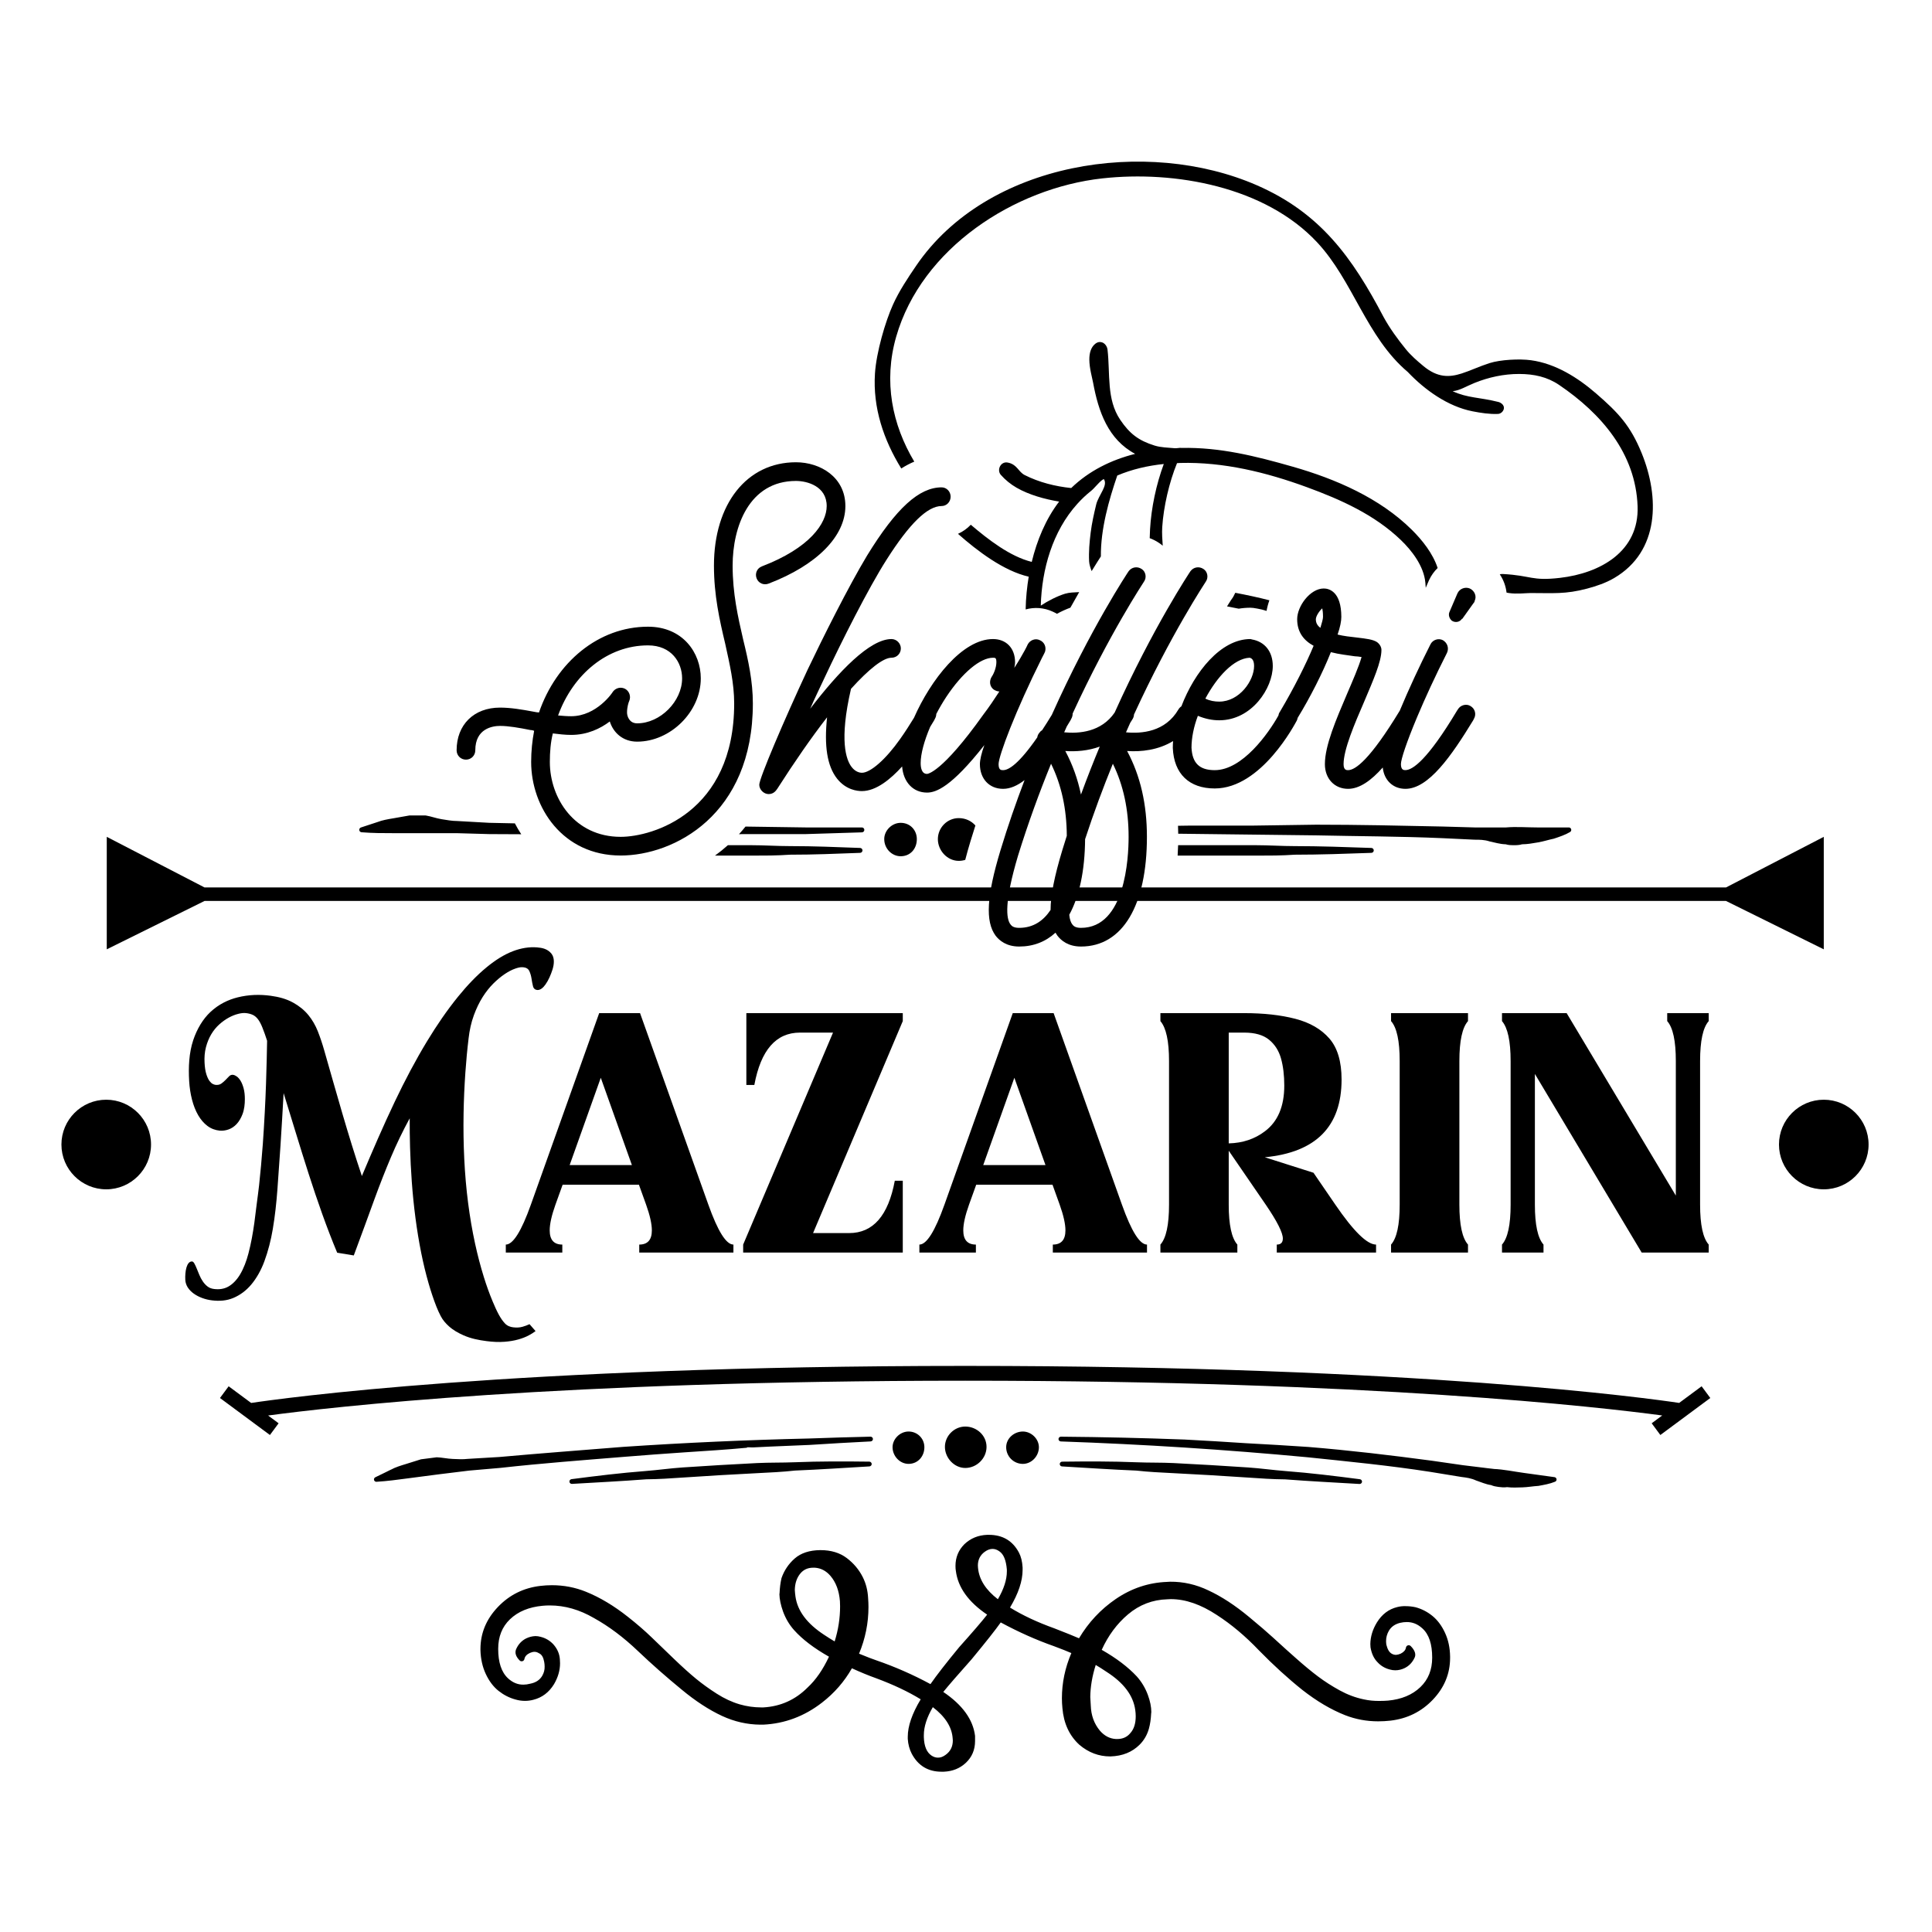 <?xml version="1.0" encoding="UTF-8" standalone="no"?><!DOCTYPE svg PUBLIC "-//W3C//DTD SVG 1.1//EN" "http://www.w3.org/Graphics/SVG/1.1/DTD/svg11.dtd"><svg width="100%" height="100%" viewBox="0 0 1182 1182" version="1.1" xmlns="http://www.w3.org/2000/svg" xmlns:xlink="http://www.w3.org/1999/xlink" xml:space="preserve" xmlns:serif="http://www.serif.com/" style="fill-rule:evenodd;clip-rule:evenodd;stroke-linejoin:round;stroke-miterlimit:2;"><rect id="Just-lines" serif:id="Just lines" x="0" y="0" width="1181.1" height="1181.1" style="fill:none;"/><g><g><path d="M153.655,858.328c16.868,-2.542 159.209,-22.668 436.896,-22.668c276.979,0 419.301,20.024 436.765,22.648l13.739,-10.178l5.31,7.168l-30.559,22.638l-5.31,-7.168l6.445,-4.775c-38.116,-5.127 -177.873,-21.272 -426.39,-21.272c-248.809,0 -388.602,16.183 -426.524,21.29l6.421,4.757l-5.31,7.168l-30.559,-22.638l5.31,-7.168l13.766,10.198Z"/><path d="M125.138,551.203l-59.82,29.592l-0,-68.819l59.82,30.969l930.826,-0l59.821,-30.969l-0,68.819l-59.821,-29.592l-930.826,0Z"/><path d="M501.828,948.373c-0.853,0.01 -0.544,0.002 -0,0Zm-0,0c0.057,-0 0.117,-0 0.178,-0c0.015,-0 0.03,-0 0.044,0c6.457,0 11.798,1.648 16.042,4.876c4.179,3.18 7.409,7.022 9.696,11.523c2.001,3.931 3.118,8.324 3.335,13.171c0.139,1.735 0.208,3.469 0.208,5.204c-0,9.834 -1.919,19.36 -5.759,28.575c5.159,2.106 8.683,3.466 10.573,4.076c0.011,0.003 0.022,0.007 0.033,0.011c11.404,3.932 22.43,8.775 33.08,14.53c3.694,-5.336 9.537,-12.853 17.53,-22.546c0.015,-0.018 0.03,-0.035 0.046,-0.053c8.199,-9.156 13.903,-15.788 17.11,-19.899c-11.585,-7.816 -17.915,-16.793 -19.152,-26.794c-0.146,-0.755 -0.226,-1.764 -0.226,-3.027c-0,-5.222 1.83,-9.66 5.486,-13.316c0.012,-0.012 0.025,-0.024 0.037,-0.036c3.761,-3.539 8.364,-5.431 13.821,-5.652c0.023,-0.001 0.046,-0.002 0.069,-0.002l1.017,0c8.427,0 14.555,3.635 18.399,10.879c1.251,2.354 2.011,5.364 2.232,9.042c0.002,0.034 0.003,0.068 0.003,0.103l-0,1.424c-0,6.73 -2.539,14.423 -7.707,23.048c7.787,4.79 16.794,9.012 27.018,12.672c0.015,0.006 0.029,0.011 0.044,0.017c7.212,2.804 12.264,4.843 15.157,6.112c5.792,-9.723 13.265,-17.718 22.418,-23.986c9.635,-6.597 20.144,-10.102 31.524,-10.521c0.021,-0.001 0.042,-0.002 0.063,-0.002c0.536,0 1.041,-0.029 1.517,-0.088c0.066,-0.008 0.132,-0.013 0.198,-0.013c8.125,-0.07 15.97,1.712 23.535,5.353c7.981,3.717 16.241,9.113 24.773,16.199c6.334,5.245 11.171,9.401 14.509,12.467c6.361,5.819 11.132,10.117 14.312,12.891c0.004,0.004 0.008,0.007 0.012,0.011c4.844,4.305 9.301,7.989 13.371,11.05c4.04,3.039 8.464,5.876 13.273,8.514c4.73,2.595 9.591,4.42 14.584,5.471c0.005,0.001 0.01,0.002 0.015,0.004c3.258,0.716 6.549,1.042 9.873,0.977c0.011,-0 0.022,-0 0.033,-0c1.713,-0 3.393,-0.066 5.05,-0.198c8.237,-0.776 14.848,-3.513 19.805,-8.276c4.82,-4.63 7.205,-10.634 7.205,-17.991c0,-8.275 -1.934,-14.285 -6.04,-17.948c-0.005,-0.005 -0.01,-0.01 -0.015,-0.014c-2.839,-2.598 -6.034,-3.884 -9.598,-3.824c-0.01,0 -0.019,0 -0.029,0c-1.232,0 -2.526,0.156 -3.882,0.464c-3.155,0.761 -5.482,2.373 -6.944,4.887c-1.133,1.968 -1.703,4.055 -1.703,6.262c0,0.709 0.059,1.447 0.175,2.219c0.672,2.76 1.704,4.65 3.314,5.538c0.004,0.003 0.008,0.005 0.012,0.007c0.807,0.454 1.663,0.687 2.578,0.695c0.931,-0.063 1.887,-0.318 2.881,-0.757c1.829,-0.925 2.945,-2.117 3.2,-3.702c0.103,-0.635 0.552,-1.159 1.164,-1.357c0.612,-0.198 1.284,-0.036 1.739,0.419c2.64,2.64 3.243,5.011 2.515,6.831c-0.009,0.023 -0.018,0.045 -0.028,0.067c-1.402,3.115 -3.52,5.32 -6.316,6.641c-1.796,0.859 -3.67,1.286 -5.622,1.286c-1.097,0 -2.195,-0.154 -3.284,-0.463c-3.031,-0.761 -5.571,-2.279 -7.61,-4.533c-2.109,-2.118 -3.542,-5.083 -4.221,-8.931c-0.006,-0.036 -0.011,-0.072 -0.015,-0.108c-0.075,-0.674 -0.113,-1.347 -0.113,-2.021c0,-0.009 0,-0.018 0.001,-0.027c0.072,-4.499 1.402,-8.893 4.014,-13.174l0.005,-0.008c3.104,-5.026 7.26,-8.148 12.433,-9.407c1.708,-0.444 3.452,-0.631 5.211,-0.561c1.944,0.001 3.925,0.217 5.941,0.649c0.029,0.006 0.058,0.013 0.087,0.021c3.758,1.011 7.192,2.78 10.299,5.31c3.102,2.524 5.676,5.959 7.696,10.323c1.995,4.311 3.037,9.137 3.108,14.481c0.001,0.007 0.001,0.015 0.001,0.023l-0,0.814c-0,9.667 -3.506,18.202 -10.543,25.595c-6.996,7.348 -15.649,11.628 -25.966,12.829l-0.009,0.001c-2.504,0.278 -5.009,0.417 -7.513,0.417c-7.067,0 -13.82,-1.261 -20.257,-3.78l-0.005,-0.002c-8.548,-3.378 -17.237,-8.507 -26.06,-15.4c-0.005,-0.004 -0.011,-0.008 -0.016,-0.012c-8.867,-7.095 -17.736,-15.177 -26.603,-24.25c-0.005,-0.005 -0.01,-0.01 -0.015,-0.015c-8.243,-8.645 -16.819,-15.851 -25.732,-21.614c-0.004,-0.003 -0.008,-0.005 -0.011,-0.008c-9.782,-6.434 -19.158,-9.687 -28.152,-9.687c-0.629,0 -1.29,0.032 -1.982,0.095c-0.035,0.003 -0.07,0.005 -0.106,0.006c-9.095,0.26 -17.135,3.347 -24.119,9.259c-6.736,5.702 -12.083,12.926 -16.052,21.663c8.965,5.1 16.107,10.522 21.438,16.248c0.008,0.009 0.017,0.018 0.025,0.027c2.921,3.278 5.167,7.018 6.735,11.222l0.001,0.004c1.437,3.88 2.141,7.403 2.141,10.564c0,0.349 -0.036,0.699 -0.11,1.041c-0.149,3.334 -0.609,6.393 -1.375,9.179c-0.002,0.007 -0.004,0.013 -0.006,0.02c-1.101,3.818 -2.979,7.045 -5.623,9.689c-4.572,4.572 -10.512,6.997 -17.843,7.214c-0.017,0.001 -0.034,0.001 -0.051,0.001l-0.203,0c-6.916,0 -13.188,-2.365 -18.807,-7.119c-0.017,-0.015 -0.035,-0.03 -0.051,-0.046c-6.068,-5.568 -9.525,-13.013 -10.313,-22.354c-0.209,-2.023 -0.313,-4.046 -0.313,-6.068c-0,-9.398 1.923,-18.61 5.776,-27.634c-2.424,-1.077 -5.973,-2.484 -10.648,-4.223c-10.819,-3.804 -21.669,-8.645 -32.551,-14.525c-3.077,4.37 -9.019,11.888 -17.832,22.55c-0.014,0.017 -0.028,0.033 -0.042,0.049c-8.284,9.297 -14.045,15.938 -17.282,19.925c11.795,7.953 18.213,16.946 19.433,26.842c0.008,0.069 0.013,0.139 0.013,0.209l-0,2.95c-0,5.389 -1.885,9.836 -5.627,13.354c-3.62,3.398 -8.12,5.226 -13.513,5.447c-0.023,0.001 -0.047,0.002 -0.07,0.002l-1.323,-0c-8.207,-0 -14.274,-3.655 -18.193,-10.975c-0.004,-0.009 -0.009,-0.018 -0.013,-0.026c-1.392,-2.711 -2.204,-5.713 -2.424,-9.01c-0.002,-0.038 -0.003,-0.076 -0.003,-0.114l-0,-1.323c-0,-6.405 2.6,-14.033 7.908,-22.845c-7.624,-4.679 -16.701,-8.969 -27.229,-12.879c-4.58,-1.631 -9.533,-3.665 -14.86,-6.101c-4.637,8.151 -10.735,15.153 -18.295,21.004c-10.801,8.362 -22.789,12.852 -35.96,13.479c-0.027,0.001 -0.055,0.002 -0.082,0.002l-1.729,-0c-0.005,-0 -0.01,-0 -0.015,-0c-8.041,-0.07 -15.838,-1.851 -23.389,-5.347l-0.004,-0.001c-7.984,-3.717 -16.213,-9.08 -24.679,-16.101c-9.458,-7.757 -18.373,-15.617 -26.743,-23.579l-0.002,-0.002c-8.77,-8.368 -17.739,-15.1 -26.91,-20.188c-0.011,-0.006 -0.021,-0.011 -0.031,-0.017c-8.808,-5.127 -17.809,-7.702 -27.011,-7.702c-1.44,-0 -2.88,0.065 -4.32,0.196c-8.378,0.774 -15.064,3.508 -20.027,8.278c-4.821,4.631 -7.204,10.669 -7.204,18.092c-0,8.224 1.947,14.27 6.058,18.067c2.832,2.59 5.955,3.881 9.39,3.821c0.01,-0 0.02,-0 0.03,-0c1.287,-0 2.634,-0.188 4.044,-0.555c0.035,-0.009 0.071,-0.018 0.108,-0.025c3.326,-0.642 5.771,-2.212 7.29,-4.779c1.05,-1.812 1.553,-3.709 1.494,-5.695c-0,-0.017 -0,-0.034 -0,-0.051c-0,-0.915 -0.093,-1.861 -0.276,-2.838c-0.001,-0.004 -0.002,-0.008 -0.002,-0.012c-0.484,-2.688 -1.452,-4.492 -3.172,-5.244c-0.076,-0.034 -0.15,-0.073 -0.221,-0.117c-0.801,-0.501 -1.65,-0.757 -2.551,-0.757c-0.865,-0 -1.78,0.231 -2.761,0.665c-1.904,0.879 -3.079,2.085 -3.388,3.736c-0.117,0.625 -0.571,1.133 -1.178,1.321c-0.607,0.188 -1.268,0.024 -1.717,-0.425c-2.48,-2.48 -3.032,-4.824 -2.205,-6.845c0.005,-0.012 0.01,-0.024 0.015,-0.036c1.323,-3.035 3.394,-5.245 6.196,-6.646c0.008,-0.004 0.017,-0.008 0.027,-0.013c1.773,-0.848 3.625,-1.31 5.553,-1.387c0.023,-0.001 0.046,-0.001 0.068,-0.001c1.024,-0 2.088,0.153 3.183,0.463c3.032,0.762 5.61,2.281 7.734,4.557c0.009,0.01 0.018,0.02 0.028,0.031c2.435,2.74 3.754,5.791 3.986,9.128c0.072,0.793 0.108,1.622 0.108,2.487c0,4.291 -1.221,8.55 -3.694,12.769c-0.006,0.011 -0.013,0.022 -0.02,0.033c-3.1,5.019 -7.318,8.178 -12.631,9.508c-1.7,0.443 -3.401,0.664 -5.102,0.664c-1.988,-0 -3.976,-0.292 -5.963,-0.879c-3.672,-1.011 -7.075,-2.755 -10.208,-5.239c-3.141,-2.491 -5.754,-5.928 -7.812,-10.332c-2.027,-4.339 -3.12,-9.21 -3.263,-14.617c-0,-0.015 -0,-0.03 -0,-0.045l-0,-0.61c-0,-9.665 3.538,-18.235 10.645,-25.697c7.064,-7.418 15.752,-11.729 26.066,-12.931c2.373,-0.279 4.711,-0.418 7.014,-0.418c7.278,-0 14.205,1.331 20.783,3.99c8.548,3.447 17.133,8.577 25.75,15.401c5.473,4.31 10.296,8.485 14.47,12.522l13.935,13.426c4.914,4.712 9.29,8.651 13.127,11.815c3.815,3.146 8.083,6.224 12.802,9.236c4.635,2.959 9.317,5.132 14.051,6.513c4.319,1.243 8.704,1.865 13.154,1.865c0,0 1.274,0 1.286,-0.001c10.526,-0.597 19.527,-4.635 27.003,-12.111c0.016,-0.016 0.032,-0.031 0.048,-0.046c5.044,-4.671 9.399,-10.967 13.09,-18.873c-9.221,-5.229 -16.329,-10.659 -21.341,-16.265l-0.002,-0.002c-2.923,-3.279 -5.17,-7.056 -6.738,-11.333c-0.002,-0.004 -0.004,-0.009 -0.005,-0.013c-1.428,-3.999 -2.164,-7.537 -2.236,-10.607c-0.004,-0.198 0.025,-0.395 0.088,-0.582c0.016,-0.048 0.013,-0.106 0.013,-0.17c0,-0.025 0.001,-0.05 0.002,-0.075c0.141,-3.232 0.529,-6.217 1.161,-8.957c0.015,-0.063 0.033,-0.125 0.055,-0.186c1.66,-4.692 4.349,-8.661 8.066,-11.909c3.764,-3.289 8.953,-5.029 15.604,-5.102Zm-15.171,28.335c1.23,8.861 7.102,16.627 17.452,23.419c0.003,0.002 0.007,0.004 0.01,0.007c2.312,1.541 4.486,2.905 6.521,4.091c2.219,-7.051 3.328,-14.213 3.328,-21.485c0,-1.045 -0.032,-2.089 -0.097,-3.133c-0.511,-6.367 -2.421,-11.537 -5.796,-15.486c-2.645,-3.065 -5.819,-4.744 -9.541,-4.998l-1.061,-0c-3.246,-0 -5.862,1.172 -7.834,3.547c-2.195,2.686 -3.301,6.048 -3.371,10.078c0.066,1.225 0.196,2.545 0.389,3.96Zm78.548,86.06l0,0.01c0.186,5.453 1.665,9.262 4.723,11.305c1.254,0.816 2.53,1.243 3.839,1.243c0.019,0 0.039,0 0.059,0.001c1.607,0.056 3.198,-0.57 4.805,-1.789c0.007,-0.005 0.014,-0.01 0.021,-0.016c2.866,-2.105 4.286,-5.006 4.286,-8.69c0,-0.394 -0.028,-0.788 -0.084,-1.182c-0.006,-0.041 -0.011,-0.083 -0.013,-0.124c-0.482,-6.977 -4.581,-13.304 -12.14,-19.087c-3.64,6.239 -5.496,11.943 -5.496,17.138l0,1.191Zm102.131,-19.352c0.191,6.026 2.045,11.17 5.604,15.433c2.769,3.181 6.032,4.893 9.818,5.084l0.77,-0c3.37,-0 6.052,-1.197 8.027,-3.637c0.019,-0.024 0.039,-0.046 0.059,-0.069c2.191,-2.435 3.222,-5.864 3.222,-10.247c-0,-1.212 -0.097,-2.487 -0.288,-3.827l-0.001,-0.008c-1.228,-8.921 -7.129,-16.649 -17.537,-23.307c-0.011,-0.007 -0.022,-0.014 -0.034,-0.022c-2.471,-1.664 -4.675,-3.063 -6.613,-4.194c-2.152,6.82 -3.266,13.365 -3.33,19.639c0.067,1.723 0.166,3.414 0.299,5.072c0.002,0.028 0.004,0.055 0.004,0.083Zm-68.976,-84.13c0.662,7.098 4.754,13.444 12.145,19.125c3.638,-6.231 5.494,-11.901 5.494,-17.034c-0,0 -0,-1.145 -0.001,-1.154c-0.49,-5.581 -1.919,-9.347 -4.628,-11.153c-0.013,-0.009 -0.027,-0.018 -0.04,-0.028c-1.313,-0.93 -2.674,-1.414 -4.096,-1.414c-1.571,0 -3.13,0.593 -4.701,1.715c-2.852,2.038 -4.267,4.866 -4.267,8.474c-0,0.472 0.029,0.943 0.088,1.415c0.003,0.018 0.005,0.036 0.006,0.054Zm-279.456,-448.892c-6.592,-0.055 -13.156,-0.092 -19.683,-0.092c-0.014,-0 -0.029,-0 -0.043,-0.001l-19.742,-0.564l-38.375,0c-6.818,0 -13.068,-0.001 -19.886,-0.561c-0.713,-0.058 -1.286,-0.611 -1.37,-1.321c-0.083,-0.71 0.345,-1.381 1.024,-1.604c0,0 10.122,-3.321 10.114,-3.318c2.905,-1.146 6.383,-1.739 9.863,-2.32l9.593,-1.692c0.086,-0.016 0.173,-0.023 0.261,-0.023l9.599,-0c0.083,-0 0.165,0.007 0.247,0.02c3.388,0.565 6.211,1.694 9.599,2.259c3.302,0.55 6.602,1.109 9.353,1.109c0.028,-0 0.056,0.001 0.084,0.002l19.737,1.11c5.219,0.114 10.461,0.229 15.722,0.338c1.188,2.28 2.49,4.504 3.903,6.658Zm401.808,-5.183l6.995,-0.102c0.007,0 0.014,0 0.022,0l38.386,0l38.951,-0.564c0.007,-0.001 0.014,-0.001 0.021,-0.001c25.986,0 51.406,0.565 77.392,1.127c0.003,-0 0.006,-0 0.01,0l19.742,0.561c-0,-0 19.11,-0 19.1,0.001c6.239,-0.557 13.04,-0.001 19.275,-0.001l19.199,-0c0.676,-0 1.269,0.451 1.448,1.103c0.18,0.652 -0.098,1.343 -0.678,1.689c-2.913,1.738 -6.402,2.908 -9.897,4.067c-0.059,0.019 -0.119,0.035 -0.179,0.047c-2.837,0.564 -6.243,1.69 -9.647,2.254c-3.396,0.563 -6.24,1.118 -9.606,1.142c-1.775,0.541 -3.546,0.563 -5.321,0.563c-1.196,0 -2.965,-0.016 -4.754,-0.563c-3.411,-0.049 -6.813,-1.146 -9.655,-1.712c-0.061,-0.012 -0.121,-0.028 -0.18,-0.047c-3.22,-1.067 -6.443,-1.047 -9.127,-1.047c-0.023,0 -0.047,-0 -0.071,-0.001l-19.76,-0.939c-25.96,-1.135 -51.356,-1.135 -77.316,-1.713l-84.223,-1.001c-0.019,-1.635 -0.061,-3.256 -0.127,-4.863Zm0.065,11.883c0.247,-0.001 0.494,-0.002 0.74,-0.002l46.867,0c7.906,0 15.811,0.562 23.716,0.562c15.263,-0 31.092,0.561 46.92,1.124c0.809,0.028 1.45,0.692 1.45,1.501c-0,0.809 -0.641,1.473 -1.45,1.501c-15.81,0.562 -31.62,1.123 -46.865,1.124c-7.923,0.561 -15.847,0.562 -23.771,0.562l-46.867,-0c-0.346,-0 -0.693,-0 -1.042,-0c0.139,-2.083 0.24,-4.207 0.302,-6.372Zm-130.24,8.976c-1.248,0.393 -2.584,0.607 -3.985,0.607c-6.999,0 -12.761,-6.311 -12.761,-13.29c-0,-7.036 5.746,-12.866 12.761,-12.866c4.191,0 7.797,1.765 10.197,4.518c-1.019,3.176 -2.021,6.379 -3.001,9.607l-0.004,0.016c-1.215,4.016 -2.282,7.815 -3.207,11.408Zm-134.431,-20.372l36.805,0.534l34.344,0l0.042,-0c0.822,-0 1.491,0.66 1.502,1.481c0.012,0.822 -0.639,1.5 -1.46,1.523l-0.042,0.001l-34.355,1.064c-0.014,0.001 -0.028,0.001 -0.042,0.001l-38.929,-0c-0.625,0.027 -1.249,0.053 -1.873,0.077c1.371,-1.501 2.708,-3.061 4.008,-4.681Zm-10.784,11.394l14.263,0c7.905,0 15.81,0.562 23.716,0.562c15.263,-0 27.091,0.561 42.92,1.124c0.808,0.028 1.449,0.692 1.449,1.501c-0,0.809 -0.641,1.473 -1.449,1.501c-15.81,0.562 -27.62,1.123 -42.865,1.124c-7.924,0.561 -15.847,0.562 -23.771,0.562l-22.167,-0c2.704,-1.957 5.346,-4.079 7.904,-6.374Zm-206.274,382.12c2.886,-1.597 6.107,-2.545 9.245,-3.503c3.043,-0.96 6.088,-1.914 9.135,-2.862c0.082,-0.026 0.167,-0.044 0.252,-0.056c3.12,-0.406 6.241,-0.807 9.363,-1.202c0.08,-0.01 0.162,-0.014 0.243,-0.011c3.233,0.119 6.402,0.873 9.633,1.004c3.066,0.125 6.189,0.328 9.248,-0.036c0.027,-0.004 0.055,-0.006 0.082,-0.008c6.455,-0.408 12.912,-0.791 19.37,-1.151c25.17,-2.257 50.371,-4.158 75.561,-6.182c0.006,-0.001 0.013,-0.001 0.019,-0.002c37.892,-2.55 75.84,-4.26 113.808,-5.127c12.502,-0.465 25.007,-0.839 37.515,-1.122l0.041,-0.001c0.784,-0.018 1.473,0.614 1.501,1.402c0.029,0.787 -0.612,1.467 -1.395,1.507l-0.041,0.001c-12.486,0.626 -24.968,1.343 -37.444,2.151c-0.014,0.001 -0.028,0.002 -0.041,0.002c-8.066,0.3 -16.13,0.639 -24.192,1.015c-3.456,0.161 -6.911,0.33 -10.366,0.505c-1.152,0.058 -4.475,-0.36 -3.455,0.178c-12.651,1.205 -25.339,1.962 -38.018,2.811c-12.485,0.837 -24.964,1.765 -37.435,2.784c-25.141,2.055 -50.302,3.936 -75.374,6.731c-0.014,0.002 -0.028,0.003 -0.042,0.004c-6.422,0.533 -12.843,1.09 -19.261,1.672c-12.44,1.482 -24.868,3.056 -37.285,4.72c-6.441,0.863 -12.885,1.734 -19.376,2.124c-0.686,0.041 -1.331,-0.412 -1.509,-1.079c-0.177,-0.666 0.159,-1.378 0.776,-1.679c2.083,-1.017 4.168,-2.032 6.255,-3.043c1.023,-0.497 4.026,-2.016 3.187,-1.547Zm674.663,-0.511c6.285,0.248 12.458,1.608 18.676,2.443c6.222,0.835 12.441,1.694 18.657,2.575c0.645,0.091 1.171,0.61 1.257,1.257c0.085,0.646 -0.289,1.279 -0.889,1.527c-3.231,1.335 -6.724,1.935 -10.145,2.556c-0.059,0.011 -0.119,0.018 -0.18,0.022c-3.225,0.184 -6.41,0.796 -9.643,0.89c-3.154,0.092 -6.309,0.251 -9.451,-0.137c-1.737,0.288 -3.493,0.096 -5.224,-0.127c-1.553,-0.199 -3.1,-0.486 -4.537,-1.129c-3.189,-0.45 -6.122,-1.818 -9.157,-2.814c-0.057,-0.019 -0.114,-0.041 -0.168,-0.067c-2.745,-1.291 -5.75,-1.723 -8.735,-2.079c-0.023,-0.003 -0.046,-0.006 -0.069,-0.01c-6.359,-1.064 -12.721,-2.104 -19.088,-3.12c-24.911,-3.881 -50.013,-6.323 -75.08,-8.935c-50.187,-4.707 -100.511,-7.934 -150.888,-9.677l-0.039,-0.001c-0.783,-0.027 -1.435,-0.698 -1.418,-1.486c0.016,-0.788 0.696,-1.43 1.481,-1.424l0.039,0.001c25.235,0.212 50.468,0.797 75.687,1.753c0.007,0.001 0.014,0.001 0.021,0.001c12.517,0.655 25.028,1.402 37.534,2.24c12.706,0.668 25.408,1.431 38.103,2.288c0.007,0.001 0.014,0.001 0.021,0.002c25.209,2.066 50.334,5.052 75.403,8.397c0.003,0 0.006,0 0.01,0.001c6.391,0.896 12.78,1.817 19.165,2.762c4.132,0.493 8.263,0.997 12.393,1.51c1.033,0.129 2.065,0.258 3.097,0.387c1.008,0.127 3.986,0.421 3.167,0.394Zm-848.721,-225.889c15.128,-0 27.41,12.282 27.41,27.41c-0,15.128 -12.282,27.41 -27.41,27.41c-15.128,0 -27.41,-12.282 -27.41,-27.41c-0,-15.128 12.282,-27.41 27.41,-27.41Zm1050.8,-0c15.128,-0 27.41,12.282 27.41,27.41c-0,15.128 -12.282,27.41 -27.41,27.41c-15.128,0 -27.41,-12.282 -27.41,-27.41c-0,-15.128 12.282,-27.41 27.41,-27.41Zm-525.233,225.292c-6.8,0 -12.423,-6.171 -12.456,-12.844c-0.033,-6.778 5.684,-12.494 12.456,-12.494c6.93,0 13.041,5.39 13.005,12.497c-0.035,7.007 -6.037,12.841 -13.005,12.841Zm-34.55,-2.501c-5.44,0.074 -9.848,-4.701 -9.94,-10.02c-0.09,-5.185 4.543,-9.708 9.671,-9.778c5.377,-0.072 9.742,4.115 9.795,9.514c0.054,5.53 -3.839,10.207 -9.526,10.284Zm69.648,0.008c-5.627,-0.078 -10.131,-4.657 -10.076,-10.292c0.054,-5.49 5.046,-9.579 10.348,-9.506c5.129,0.07 9.76,4.595 9.669,9.78c-0.093,5.318 -4.502,10.092 -9.941,10.018Zm-207.703,8.344c-7.503,0.509 -15.01,1.037 -22.533,1.084c-15.153,1.162 -30.332,1.911 -45.502,2.809c-0.77,0.046 -1.468,-0.545 -1.541,-1.314c-0.074,-0.77 0.502,-1.482 1.267,-1.582c15.109,-1.972 30.242,-3.822 45.438,-4.989c7.498,-0.575 14.949,-1.659 22.453,-2.168c15.18,-1.031 30.369,-1.925 45.565,-2.684c7.692,-0.384 15.398,-0.19 23.092,-0.504c15.215,-0.623 30.451,-0.558 45.675,-0.37c0.771,0.01 1.424,0.65 1.442,1.422c0.017,0.772 -0.606,1.441 -1.376,1.486c-15.157,0.886 -30.308,1.92 -45.48,2.541c-7.656,0.856 -15.355,1.207 -23.045,1.591c-15.159,0.757 -30.312,1.65 -45.455,2.678Zm299.753,-2.678c-7.507,-0.375 -15.021,-0.732 -22.495,-1.568c-15.172,-0.624 -30.323,-1.662 -45.481,-2.551c-0.77,-0.045 -1.393,-0.714 -1.375,-1.486c0.017,-0.773 0.671,-1.413 1.442,-1.422c15.225,-0.185 30.458,-0.246 45.675,0.379c7.51,0.309 15.034,0.107 22.542,0.482c15.196,0.759 30.386,1.653 45.566,2.684c7.687,0.521 15.32,1.619 23,2.211c15.195,1.169 30.33,3.023 45.438,4.998c0.765,0.1 1.34,0.812 1.267,1.582c-0.074,0.769 -0.772,1.36 -1.542,1.314c-15.168,-0.901 -30.348,-1.654 -45.5,-2.819c-7.706,-0.05 -15.396,-0.605 -23.081,-1.126c-15.144,-1.028 -30.296,-1.921 -45.456,-2.678Zm-166.687,-377.423c-5.291,-0 -10.043,-4.573 -10.043,-10.501c-0,-5.295 4.726,-9.938 10.043,-9.938c5.983,0 9.901,4.636 9.901,9.938c0,5.935 -3.948,10.501 -9.901,10.501Z"/><path d="M390.899,724.812l-46.679,0l-4.395,12.207c-2.344,6.576 -3.516,11.817 -3.516,15.723c0,5.794 2.572,8.691 7.715,8.691l0,4.883l-34.57,0l-0,-4.883c4.427,0 9.538,-8.138 15.332,-24.414l41.797,-117.187l25,-0l41.797,117.187c5.794,16.276 10.905,24.414 15.332,24.414l-0,4.883l-57.617,0l-0,-4.883c5.143,0 7.714,-2.897 7.714,-8.691c0,-3.906 -1.171,-9.147 -3.515,-15.723l-4.395,-12.207Zm-4.297,-12.011l-19.043,-53.418l-19.043,53.418l38.086,-0Zm123.047,-81.055l-20.215,-0c-14.648,-0 -23.958,10.677 -27.929,32.031l-4.883,0l-0,-43.945l95.703,-0l0,4.883l-54.883,129.687l22.071,0c14.648,0 23.958,-10.677 27.929,-32.031l4.883,-0l0,43.945l-97.656,0l-0,-4.883l54.98,-129.687Zm134.278,93.066l-46.68,0l-4.395,12.207c-2.343,6.576 -3.515,11.817 -3.515,15.723c-0,5.794 2.571,8.691 7.715,8.691l-0,4.883l-34.571,0l0,-4.883c4.427,0 9.538,-8.138 15.332,-24.414l41.797,-117.187l25,-0l41.797,117.187c5.794,16.276 10.905,24.414 15.332,24.414l0,4.883l-57.617,0l-0,-4.883c5.143,0 7.715,-2.897 7.715,-8.691c-0,-3.906 -1.172,-9.147 -3.516,-15.723l-4.394,-12.207Zm-4.297,-12.011l-19.043,-53.418l-19.043,53.418l38.086,-0Zm177.343,24.218c11.133,16.276 19.434,24.414 24.903,24.414l-0,4.883l-60.742,0l-0,-4.883c2.474,0 3.711,-1.237 3.711,-3.711c-0,-3.58 -3.484,-10.481 -10.45,-20.703l-22.656,-33.008l0,33.008c0,12.305 1.758,20.443 5.274,24.414l-0,4.883l-47.071,0l0,-4.883c3.516,-3.971 5.274,-12.109 5.274,-24.414l-0,-87.89c-0,-12.175 -1.758,-20.313 -5.274,-24.414l0,-4.883l51.27,-0c11.914,-0 22.33,1.155 31.25,3.467c8.919,2.311 15.869,6.331 20.849,12.06c4.981,5.729 7.471,14.095 7.471,25.098c0,28.711 -15.658,44.564 -46.973,47.558l29.786,9.473l13.378,19.531Zm-65.234,-105.273l0,67.773c8.529,-0.195 15.918,-2.669 22.168,-7.422c7.878,-5.924 11.816,-15.234 11.816,-27.929c0,-6.315 -0.667,-11.849 -2.002,-16.602c-1.334,-4.752 -3.776,-8.577 -7.324,-11.474c-3.548,-2.898 -8.61,-4.346 -15.185,-4.346l-9.473,-0Zm146.387,134.57l-47.071,0l0,-4.883c3.516,-3.971 5.274,-12.109 5.274,-24.414l-0,-87.89c-0,-12.305 -1.758,-20.443 -5.274,-24.414l0,-4.883l47.071,-0l-0,4.883c-3.516,3.971 -5.274,12.109 -5.274,24.414l0,87.89c0,12.305 1.758,20.443 5.274,24.414l-0,4.883Zm26.074,-117.187c0,-12.175 -1.758,-20.313 -5.273,-24.414l-0,-4.883l39.55,-0l66.797,111.621l0,-82.324c0,-12.305 -1.758,-20.443 -5.273,-24.414l-0,-4.883l25.39,-0l0,4.883c-3.515,3.971 -5.273,12.109 -5.273,24.414l-0,87.89c-0,12.305 1.758,20.443 5.273,24.414l0,4.883l-41.015,0l-65.332,-109.277l-0,79.98c-0,12.305 1.758,20.443 5.273,24.414l0,4.883l-25.39,0l-0,-4.883c3.515,-3.971 5.273,-12.109 5.273,-24.414l0,-87.89Zm-717.909,117.278c-12.949,-30.956 -22.502,-64.632 -32.775,-97.636c-0.596,10.74 -1.219,21.479 -1.918,32.213c-0.603,8.944 -1.219,17.886 -1.88,26.825c-0.597,8.074 -1.476,16.136 -2.81,24.081c-1.147,6.831 -2.85,13.49 -5.156,19.764c-2.002,5.446 -4.777,10.379 -8.095,14.315c-3.181,3.773 -6.908,6.416 -10.806,8.078c-4.301,1.833 -8.729,2.036 -13.097,1.523c-2.06,-0.242 -4.098,-0.716 -6.084,-1.46c-1.778,-0.666 -3.515,-1.517 -5.146,-2.695c-1.349,-0.973 -2.612,-2.171 -3.643,-3.754c-0.82,-1.258 -1.432,-2.901 -1.519,-4.677c-0.063,-1.29 -0.038,-2.592 0.07,-3.887c0.104,-1.246 0.304,-2.489 0.646,-3.662c0.298,-1.023 0.737,-1.982 1.34,-2.698c0.589,-0.7 1.338,-1.003 2.075,-0.973c0.592,0.023 1.091,0.647 1.435,1.267c0.533,0.96 0.998,1.997 1.427,3.062c0.528,1.307 1.065,2.607 1.601,3.906c0.585,1.419 1.294,2.726 2.089,3.908c0.839,1.249 1.816,2.291 2.879,3.128c1.272,1.003 2.695,1.418 4.155,1.591c2.953,0.349 5.989,0.044 8.819,-1.607c2.669,-1.558 5.053,-4.105 6.945,-7.26c2.272,-3.79 3.944,-8.284 5.156,-12.91c1.587,-6.055 2.709,-12.314 3.589,-18.608c0.485,-3.906 0.977,-7.811 1.48,-11.714c0.493,-3.835 1.033,-7.668 1.459,-11.515c0.437,-3.959 0.827,-7.924 1.176,-11.895c0.383,-4.346 0.741,-8.695 1.08,-13.046c0.456,-6.479 0.851,-12.964 1.195,-19.45c0.31,-5.846 0.568,-11.695 0.77,-17.544c0.17,-4.945 0.315,-9.891 0.427,-14.836c0.087,-3.833 0.166,-7.665 0.236,-11.498c-0.913,-2.818 -1.867,-5.612 -2.959,-8.288c-0.744,-1.822 -1.605,-3.568 -2.704,-4.975c-0.894,-1.143 -1.944,-2.043 -3.096,-2.574c-1.308,-0.603 -2.682,-0.906 -4.06,-1.079c-1.604,-0.202 -3.233,0.057 -4.834,0.452c-1.98,0.488 -3.931,1.287 -5.825,2.321c-2.024,1.105 -3.972,2.521 -5.819,4.18c-1.833,1.647 -3.509,3.684 -4.915,6.057c-1.38,2.329 -2.458,5.007 -3.206,7.842c-0.805,3.048 -1.02,6.324 -0.845,9.493c0.135,2.448 0.4,4.928 1.121,7.135c0.491,1.504 1.089,2.97 1.947,4.09c0.609,0.794 1.302,1.497 2.105,1.838c0.483,0.205 0.97,0.434 1.481,0.483c1.211,0.116 2.504,0.017 3.634,-0.803c0.883,-0.642 1.741,-1.366 2.548,-2.2c0.721,-0.745 1.442,-1.49 2.162,-2.235c0.699,-0.724 1.564,-0.993 2.391,-0.898c0.831,0.096 1.62,0.504 2.349,1.031c0.899,0.651 1.672,1.601 2.327,2.684c0.801,1.324 1.381,2.901 1.827,4.541c0.562,2.067 0.754,4.33 0.758,6.575c0.005,3.118 -0.345,6.346 -1.412,9.175c-0.887,2.357 -2.109,4.479 -3.61,6.092c-1.484,1.595 -3.197,2.702 -4.972,3.323c-1.793,0.628 -3.64,0.886 -5.457,0.711c-2.6,-0.252 -5.162,-1.157 -7.441,-2.869c-2.166,-1.626 -4.092,-3.858 -5.653,-6.542c-1.627,-2.797 -2.873,-6.038 -3.767,-9.474c-0.952,-3.664 -1.534,-7.543 -1.763,-11.484c-0.486,-8.332 -0.123,-17.163 2.497,-24.996c2.321,-6.938 5.974,-12.949 10.474,-17.173c5.076,-4.765 10.899,-7.555 16.759,-9.004c6.699,-1.656 13.504,-1.877 20.179,-0.955c4.76,0.657 9.52,1.814 13.936,4.31c3.297,1.863 6.47,4.267 9.155,7.564c2.294,2.818 4.276,6.169 5.762,9.965c1.458,3.723 2.747,7.59 3.875,11.56c7.408,25.799 14.564,51.793 23.032,76.867c6.507,-15.43 13.123,-30.785 20.229,-45.69c6.085,-12.765 12.602,-25.137 19.689,-36.822c5.876,-9.687 12.164,-18.885 18.955,-27.252c5.496,-6.772 11.357,-12.965 17.632,-18.102c5.075,-4.155 10.444,-7.617 16.052,-9.737c4.811,-1.818 9.782,-2.669 14.682,-2.274c3.066,0.248 6.42,0.919 8.763,3.869c1.967,2.476 1.68,6.389 0.624,9.681c-1.073,3.342 -2.455,6.55 -4.304,9.156c-1.35,1.904 -3.103,3.509 -5.016,3.363c-1.093,-0.084 -2.221,-0.723 -2.607,-2.287c-0.369,-1.496 -0.659,-3.035 -0.888,-4.595c-0.243,-1.653 -0.697,-3.225 -1.323,-4.63c-0.826,-1.855 -2.532,-2.295 -3.981,-2.424c-1.576,-0.14 -3.166,0.322 -4.712,0.861c-2.168,0.756 -4.272,1.911 -6.309,3.265c-2.423,1.611 -4.738,3.572 -6.948,5.75c-2.423,2.388 -4.645,5.208 -6.626,8.335c-2.134,3.37 -3.927,7.164 -5.399,11.173c-1.627,4.431 -2.664,9.246 -3.219,14.12c-0.837,6.915 -1.482,13.864 -1.968,20.823c-0.589,8.444 -0.964,16.907 -1.105,25.36c-0.153,9.179 -0.029,18.352 0.414,27.471c0.443,9.137 1.218,18.221 2.376,27.181c1.082,8.379 2.485,16.655 4.246,24.75c1.522,6.998 3.312,13.86 5.387,20.525c1.592,5.113 3.371,10.098 5.379,14.878c1.166,2.777 2.369,5.531 3.763,8.079c1.081,1.991 2.309,3.826 3.721,5.336c1.443,1.544 3.267,2.198 5.07,2.405c1.896,0.217 3.832,0.212 5.729,-0.341c1.438,-0.419 2.87,-0.913 4.272,-1.577c1.215,1.432 2.445,2.841 3.687,4.227c-1.323,1.012 -2.709,1.826 -4.103,2.585c-2.031,1.106 -4.136,1.859 -6.247,2.474c-2.828,0.824 -5.693,1.237 -8.552,1.469c-3.687,0.3 -7.369,0.077 -11.019,-0.389c-4.815,-0.615 -9.638,-1.544 -14.225,-3.592c-3.102,-1.386 -6.174,-3.044 -8.91,-5.526c-1.87,-1.695 -3.667,-3.669 -4.986,-6.243c-0.953,-1.859 -1.852,-3.78 -2.639,-5.8c-1.79,-4.564 -3.355,-9.315 -4.758,-14.169c-1.747,-6.044 -3.235,-12.256 -4.504,-18.57c-1.409,-7.013 -2.57,-14.143 -3.519,-21.344c-0.97,-7.367 -1.716,-14.81 -2.263,-22.295c-0.511,-7.016 -0.862,-14.066 -1.064,-21.136c-0.167,-5.873 -0.238,-11.759 -0.208,-17.652c-2.118,3.905 -4.167,7.886 -6.128,11.952c-1.838,3.813 -3.595,7.703 -5.272,11.66c-1.724,4.067 -3.397,8.177 -5.031,12.315c-1.789,4.531 -3.513,9.113 -5.198,13.72c-1.926,5.269 -3.84,10.547 -5.768,15.814c-2.254,6.16 -4.505,12.322 -6.814,18.442c-3.386,-0.558 -6.772,-1.115 -10.158,-1.668Z"/><path d="M551.395,286.623c-10.784,-17.475 -17.471,-37.149 -16.089,-58.178c0.847,-12.881 6.271,-31.591 11.053,-42.15c3.785,-8.361 8.937,-16.061 14.098,-23.649c43.465,-63.895 141.207,-78.643 208.457,-49.319c38.762,16.902 58.303,43.978 77.543,80.592c3.829,6.988 8.566,13.481 13.586,19.669c3.127,3.855 6.92,7.144 10.737,10.317c8.707,7.239 15.836,6.999 23.391,4.615c5.318,-1.678 10.836,-4.362 17.18,-6.382c6.66,-2.12 18.299,-2.697 25.254,-1.754c15.172,2.058 28.784,10.737 39.844,20.3c13.723,11.865 21.092,19.794 27.913,36.511c10.962,26.867 11.105,60.102 -16.855,76.478c-5.08,2.975 -10.765,4.901 -16.452,6.421c-13.379,3.576 -21.064,2.708 -34.636,2.726c-2.727,0.004 -8.385,0.728 -13.232,0.005c-0.503,-0.075 -0.997,-0.166 -1.479,-0.275c-0.459,-3.962 -1.868,-7.812 -4.137,-11.174c0.582,-0.164 1.209,-0.239 1.856,-0.204c17.672,0.941 17.425,4.384 34.891,2.375c24.977,-2.874 48.544,-16.297 47.565,-43.795c-1.153,-32.383 -22.188,-56.73 -47.984,-74.233c-7.346,-4.985 -15.36,-6.695 -24.42,-6.729c-9.42,-0.035 -18.868,2.042 -27.345,5.478c-5.684,2.304 -8.671,4.509 -13.393,5.076c9.149,4.235 16.343,3.645 27.982,6.571c0.871,0.219 1.846,0.764 2.496,1.483c0.548,0.608 0.872,1.334 0.886,2.091c0.016,0.878 -0.408,1.83 -1.106,2.549c-0.687,0.705 -1.614,1.161 -2.474,1.198c-5.215,0.226 -10.455,-0.595 -15.579,-1.592c-15.192,-2.955 -29.308,-13.141 -39.652,-24.046c-12.673,-10.691 -21.064,-24.669 -29.066,-38.993c-7.877,-14.1 -15.376,-28.534 -26.409,-40.351c-31.827,-34.085 -86.969,-44.011 -131.385,-39.122c-53.855,5.929 -110.609,42.691 -126.154,96.889c-7.871,27.441 -2.448,53.752 11.071,76.402c-2.63,1.104 -5.282,2.494 -7.956,4.2Zm42.543,34.416c10.729,9.112 23.971,19.42 37.284,22.729c3.182,-13.114 8.503,-26.123 16.756,-36.899c-8.747,-1.446 -18.424,-4.109 -25.994,-8.469c-3.618,-2.083 -6.963,-4.768 -9.708,-7.913c-1.236,-1.416 -1.32,-3.46 -0.52,-5.07c0.816,-1.643 2.494,-2.801 4.604,-2.452c3.007,0.498 4.706,2.006 6.253,3.735c1.24,1.387 2.346,2.956 4.331,3.962c8.743,4.431 18.702,6.929 28.423,7.92c10.88,-10.516 24.405,-17.206 39.114,-20.906c-16.521,-8.816 -22.459,-25.833 -25.716,-43.521c-0.548,-2.976 -2.274,-8.842 -2.309,-14.105c-0.026,-3.904 0.903,-7.471 3.522,-9.632c1.475,-1.217 2.953,-1.375 4.202,-0.977c1.768,0.563 3.157,2.408 3.402,4.495c0.861,7.33 0.659,14.954 1.344,22.38c0.661,7.183 2.156,14.181 6.421,20.504c5.735,8.502 11.238,12.739 21.061,15.783c3.89,1.205 8.056,1.222 12.11,1.606c0.957,0.09 2.854,-0.161 2.95,-0.173c0.437,-0.059 0.868,-0.053 1.277,0.008c23.595,-0.496 45.565,5.02 68.201,11.491c26.232,7.498 53.226,19.165 72.855,38.634c6.229,6.177 12.847,14.387 15.746,23.34c-2.13,2.063 -3.938,4.562 -5.283,7.476c-0.074,0.16 -0.145,0.32 -0.214,0.482l-1.776,4.145c-0.068,-1.071 -0.149,-2.141 -0.248,-3.211c-0.928,-10.006 -8.134,-19.442 -15.02,-26.053c-16.134,-15.493 -36.778,-24.715 -57.491,-32.304c-24.781,-9.081 -50.893,-15.49 -77.474,-14.808c-0.435,0.04 -1.093,0.09 -1.939,0.123c-4.79,11.656 -8.235,26.656 -9.044,39.091c-0.247,3.8 0.051,7.611 0.303,11.421c-0.745,-0.639 -1.536,-1.234 -2.37,-1.778c-1.805,-1.206 -3.683,-2.148 -5.598,-2.839c0.031,-1.802 0.102,-3.602 0.205,-5.397c0.754,-13.165 3.77,-27.484 8.408,-39.98c-9.949,1.033 -19.598,3.279 -28.459,7.052c-5.101,14.908 -10.191,32.658 -10.035,49.491c-1.099,1.692 -3.04,4.726 -5.64,8.981c-0.767,-2.029 -1.452,-4.063 -1.548,-5.991c-0.291,-5.843 0.217,-11.72 0.944,-17.526c0.728,-5.825 2.023,-11.573 3.398,-17.28c0.683,-2.834 2.578,-5.776 3.971,-8.635c1.132,-2.322 2.003,-4.567 0.848,-6.635c-0.037,-0.065 -0.103,-0.147 -0.134,-0.184c-0.062,0.013 -0.222,0.051 -0.324,0.096c-0.301,0.134 -0.616,0.347 -0.948,0.605c-2.154,1.678 -4.697,5.02 -6.59,6.51c-3.023,2.38 -5.822,5.06 -8.4,7.916c-15.129,16.756 -21.736,39.987 -22.336,62.238c4.433,-2.945 10.259,-5.883 14.865,-7.278c2.602,-0.788 5.666,-0.828 8.632,-0.98c-1.685,2.924 -3.485,6.099 -5.38,9.512c-2.835,1.05 -5.592,2.299 -8.228,3.754c-0.825,-0.482 -1.686,-0.922 -2.579,-1.318c-5.414,-2.527 -11.25,-2.812 -16.575,-1.358c0.1,-6.721 0.885,-14.146 1.873,-20.035c-15.304,-3.494 -31.403,-15.713 -43.267,-26.209c2.947,-1.326 5.615,-3.221 7.844,-5.564Zm161.805,41.63c6.998,1.327 13.972,2.803 20.864,4.588c-0.771,2.17 -1.349,4.35 -1.714,6.479c-1.837,-0.603 -3.766,-1.079 -5.779,-1.424c-0.173,-0.029 -0.346,-0.057 -0.52,-0.082c-1.187,-0.24 -2.469,-0.422 -3.634,-0.422c-2.381,0 -4.75,0.197 -7.098,0.583c-2.386,-0.497 -4.778,-0.967 -7.174,-1.41c2.346,-3.776 3.793,-5.979 4.078,-6.432l-1.593,2.626c1.039,-1.431 1.893,-2.942 2.57,-4.506Z"/></g><path d="M551.917,468.921c-6.944,7.677 -15.838,15.067 -24.624,15.067c-2.751,-0 -9.631,-0.686 -15.12,-7.543c-6.172,-7.784 -8.003,-20.164 -6.172,-37.588c-9.623,12.38 -19.935,27.282 -30.477,43.759c-0.688,0.915 -2.063,3.205 -5.271,3.205c-2.979,0 -5.729,-2.747 -5.729,-5.719c-0,-3.886 15.125,-39.411 29.562,-70.361c8.938,-18.766 24.952,-50.861 36.418,-69.888c17.886,-29.115 31.873,-41.691 45.595,-41.691c2.98,0 5.5,2.515 5.5,5.715c0,3.201 -2.52,5.715 -5.5,5.715c-8.694,0 -19.683,10.775 -33.671,32.783c-11.007,17.193 -27.74,50.429 -38.029,72.409c-3.208,6.878 -5.729,11.922 -8.708,18.8c17.397,-22.697 36.418,-42.609 49.718,-42.609c3.21,-0 5.733,2.743 5.733,5.715c-0,3.2 -2.523,5.715 -5.733,5.715c-5.045,-0 -13.759,6.877 -24.766,19.028c-7.327,31.638 -2.981,43.56 0.459,47.915c2.293,2.981 5.045,3.439 6.191,3.439c5.275,0 14.676,-8.253 23.39,-20.633c3.226,-4.515 6.111,-9.144 8.497,-13.008c10.201,-23.14 29.536,-48.171 48.343,-48.171c8.007,-0 13.493,5.486 13.493,14.181c0,1.146 -0.229,2.293 -0.457,3.439c2.978,-4.585 5.04,-8.248 6.415,-10.762c0.688,-1.372 1.375,-2.515 1.834,-3.658c1.375,-2.514 4.583,-3.888 7.333,-2.514c2.75,1.143 4.125,4.114 3.208,7.086c-0.229,0.686 -0.916,1.829 -1.833,3.658c-16.271,32.555 -26.583,60.066 -26.583,65.11c-0,3.668 1.604,3.668 2.75,3.668c3.416,0 9.653,-3.81 20.924,-20.065c0.133,-1.022 0.581,-2.01 1.32,-2.852c0.454,-0.68 1.02,-1.192 1.643,-1.535c1.851,-2.809 3.824,-5.925 5.926,-9.377c23.832,-53.164 46.551,-87.206 46.986,-87.858c1.828,-2.521 5.256,-3.209 7.999,-1.375c2.514,1.604 3.202,5.271 1.371,7.791c-0.212,0.426 -21.003,31.533 -43.611,80.628c0.028,1.086 -0.252,2.208 -0.85,3.234l-0.458,0.918c-0.757,1.261 -1.517,2.516 -2.28,3.762c-0.529,1.185 -1.059,2.38 -1.589,3.583c9.141,0.871 22.661,-0.123 30.868,-12.07c23.603,-52.368 45.931,-85.825 46.363,-86.471c1.828,-2.521 5.256,-3.209 7.998,-1.375c2.515,1.604 3.202,5.271 1.371,7.791c-0.213,0.428 -21.172,31.787 -43.886,81.227c-0.038,0.899 -0.292,1.806 -0.782,2.648c-0.496,0.856 -1.012,1.678 -1.544,2.467c-0.857,1.903 -1.716,3.831 -2.575,5.783c9.606,0.915 24.047,-0.229 32.077,-13.979c0.469,-0.804 1.095,-1.451 1.815,-1.924c7.963,-20.929 24.1,-41.159 42.191,-41.159c0.458,-0 0.688,0.229 0.917,0.229c8.005,1.371 12.806,7.543 12.806,16.248c-0,13.535 -12.806,33.223 -32.758,33.223c-4.358,0 -8.715,-0.914 -13.073,-2.743c-2.522,6.643 -3.898,13.524 -3.898,19.488c0.458,9.405 4.816,13.763 14.218,13.763c16.96,0 32.883,-22.511 38.984,-33.465c0.106,-0.804 0.403,-1.588 0.91,-2.285c8.708,-14.666 16.027,-29.333 20.599,-40.333c-5.943,-3.208 -10.058,-8.25 -10.058,-16.271c0,-8.021 8.001,-18.792 16.27,-18.792c3.2,0 10.743,1.834 10.743,17.417c0,2.521 -0.686,6.188 -2.286,10.771c3.662,0.917 7.791,1.375 11.919,1.833c5.734,0.688 9.632,1.146 12.155,2.75c1.606,1.146 2.752,2.979 2.752,4.813c0,7.333 -5.046,18.562 -10.55,31.625c-5.963,13.75 -12.615,29.333 -12.615,38.271c0,3.666 1.835,3.666 2.752,3.666c4.357,0 13.299,-6.185 31.64,-36.418c5.35,-12.856 12.118,-27.458 18.789,-40.59c1.374,-2.75 4.81,-3.895 7.558,-2.52c2.749,1.603 3.894,4.811 2.52,7.789c-7.247,14.305 -13.394,27.713 -18.078,38.831c-0.109,0.356 -0.255,0.708 -0.442,1.052c-6.147,14.686 -9.653,25.188 -9.653,28.164c-0,3.666 1.832,3.666 2.748,3.666c4.352,0 13.514,-6.186 31.609,-36.429l0.458,-0.687c1.604,-2.75 5.269,-3.666 7.788,-2.062c2.749,1.603 3.665,5.04 2.062,7.79l-0.458,0.916c-13.285,21.766 -27.258,41.928 -41.459,41.928c-7.593,-0 -13.049,-5.246 -13.866,-13.053c-7.009,7.905 -14.142,13.053 -21.216,13.053c-8.238,-0 -14.181,-6.172 -14.181,-15.096c-0,-11.459 6.857,-27.271 13.493,-42.855c3.441,-8.02 7.34,-16.958 8.945,-22.687c-1.376,-0.229 -2.981,-0.458 -4.128,-0.458c-4.358,-0.688 -9.395,-1.146 -14.653,-2.521c-4.998,12.624 -12.691,27.73 -20.323,40.211c-0.094,0.58 -0.277,1.152 -0.551,1.698c-0.916,1.605 -21.524,41.479 -50.177,41.479c-15.59,-0 -24.962,-8.915 -25.648,-24.734l-0,-0.23c-0,-1.308 0.056,-2.655 0.167,-4.034c-9.074,5.549 -19.564,6.673 -28.126,6.081c8.232,15.359 12.118,32.78 12.118,52.493c-0,41.949 -14.87,67.132 -40.328,67.132c-7.796,0 -12.139,-3.657 -14.425,-6.629c-0.429,-0.582 -0.825,-1.195 -1.188,-1.84c-6.052,5.534 -13.509,8.469 -22.199,8.469c-7.797,0 -12.14,-3.657 -14.426,-6.629c-6.406,-8.697 -5.489,-24.285 2.972,-52.25c4.541,-14.961 9.556,-29.359 14.743,-42.951c-4.377,3.378 -8.775,5.351 -13.149,5.351c-8.465,-0 -14.18,-6.172 -14.18,-15.098c0,-2.522 0.914,-6.649 2.743,-11.693c-20.173,25.654 -29.577,29.083 -35.081,29.083c-8.55,-0 -14.497,-6.378 -15.248,-15.984Zm17.15,-24.185c-3.626,8.475 -5.801,16.486 -5.801,22.09c0,2.522 0.459,6.649 3.898,6.649c0.23,-0 8.943,-0.459 34.397,-36.223c3.669,-4.814 6.879,-9.629 9.854,-14.214c-1.143,0 -2.287,-0.458 -3.434,-1.146c-2.522,-1.834 -2.981,-5.273 -1.146,-8.024c1.146,-1.605 2.751,-5.502 2.751,-8.712c0,-2.751 -0.687,-2.751 -2.063,-2.751c-7.797,-0 -18.804,9.17 -28.664,24.072c-2.183,3.329 -4.211,6.814 -6.033,10.321c-0.019,1.005 -0.3,2.031 -0.85,2.976l-0.457,0.917c-0.726,1.215 -1.549,2.574 -2.452,4.045Zm103.754,12.038c-7.168,2.618 -14.659,3.136 -21.068,2.693c4.431,8.268 7.603,17.133 9.587,26.633c3.74,-10.213 7.607,-20.02 11.481,-29.326Zm-20.153,54.57c-0.078,-16.483 -3.288,-31.177 -9.631,-44.083c-7.11,17.422 -13.99,36.218 -20.182,56.161c-8.48,28.424 -7.337,38.739 -4.587,42.177c0.688,0.917 1.834,2.063 5.275,2.063c8.761,0 14.903,-4.468 19.202,-10.956c0.012,-8.883 2.384,-20.719 7.157,-36.493c0.904,-2.98 1.827,-5.937 2.766,-8.869Zm1.512,48.297c0.276,2.98 1.002,4.836 1.9,5.958c0.688,0.917 1.835,2.063 5.275,2.063c27.063,0 29.127,-42.636 29.127,-55.702c0,-16.733 -3.21,-31.633 -9.632,-44.699c-5.908,14.477 -11.658,29.903 -16.986,46.147c-0.159,19.349 -3.532,35.044 -9.684,46.233Zm154.781,-187.458c-1.833,1.604 -3.895,4.813 -3.924,6.646c-0,2.292 0.921,3.896 2.779,5.271c0.916,-2.979 1.604,-5.5 1.604,-6.646c-0,-2.521 -0.229,-4.125 -0.459,-5.271Zm-71.522,55.227c2.752,1.377 5.733,1.836 8.486,1.836c12.384,-0 21.328,-12.847 21.328,-21.794c0,-3.9 -1.605,-4.818 -2.752,-5.047c-9.632,0.458 -19.952,11.7 -27.062,25.005Zm-357.72,95.995c-35.534,-0 -54.758,-29.543 -54.758,-57.283c0,-6.649 0.686,-13.068 1.829,-19.029c-0.686,-0.229 -1.371,-0.459 -2.287,-0.459c-6.881,-1.375 -13.303,-2.521 -18.578,-2.521c-4.588,-0 -15.138,1.604 -15.138,14.902c-0,3.209 -2.515,5.731 -5.715,5.731c-3.2,0 -5.715,-2.522 -5.715,-5.731c0,-15.588 10.515,-26.103 26.568,-26.103c6.422,0 13.302,1.143 20.636,2.515c1.143,0.228 2.286,0.457 3.201,0.461c10.526,-30.727 36.431,-52.476 66.692,-52.476c21.319,0 32.291,16.016 32.291,31.609c0,20.408 -18.536,38.717 -38.939,38.717c-8.941,-0 -14.672,-5.715 -16.735,-12.354c-5.732,4.343 -13.755,8.229 -23.613,8.229c-3.668,-0 -7.565,-0.457 -11.233,-0.914c-1.375,5.499 -1.834,11.461 -1.834,17.422c0,22.239 15.13,45.854 43.328,45.854c19.486,-0 69.451,-14.673 69.451,-81.589c-0,-12.383 -2.754,-24.078 -5.518,-36.687c-3.428,-14.413 -6.857,-29.543 -6.857,-47.653c-0,-37.824 20.142,-63.238 50.178,-63.238c14.903,0 30.231,9.144 30.231,26.789c-0,18.569 -17.62,36.22 -46.969,47.453c-2.98,1.146 -6.19,-0.229 -7.337,-3.21c-1.146,-2.98 0.23,-6.189 3.21,-7.335c29.348,-11.233 39.666,-26.363 39.666,-36.908c-0,-12.15 -11.923,-15.359 -18.801,-15.359c-28.66,-0 -38.749,27.967 -38.749,51.808c0,16.964 3.21,31.177 6.432,45.139c3.2,13.059 5.943,25.672 5.943,39.201c0,68.291 -48.327,93.019 -80.88,93.019Zm-0,-102.65c0.917,0 1.834,0.229 2.751,0.688c2.521,1.376 3.668,4.586 2.521,7.338c-0.458,0.918 -1.375,3.899 -1.375,7.107c-0,2.293 1.375,6.649 6.19,6.649c14.213,0 27.51,-13.528 27.51,-27.515c-0,-9.631 -6.42,-20.18 -20.862,-20.18c-24.759,0 -45.85,17.658 -55.02,42.883c2.751,0.229 5.273,0.458 8.024,0.458c15.589,0 25.447,-14.676 25.447,-14.905c1.146,-1.606 2.98,-2.523 4.814,-2.523Zm508.513,-41.014c-1.604,-1.375 -2.291,-3.666 -1.375,-5.499l4.81,-11.227c1.375,-2.978 4.811,-4.123 7.559,-2.978c2.978,1.375 4.353,4.811 2.978,7.561c-0,0.458 -0.229,0.687 -0.458,1.145l-0.229,0.229l-6.872,9.623l-0.229,0c-1.374,2.062 -4.123,2.52 -6.184,1.146Z"/></g><g id="Layer2"></g></svg>